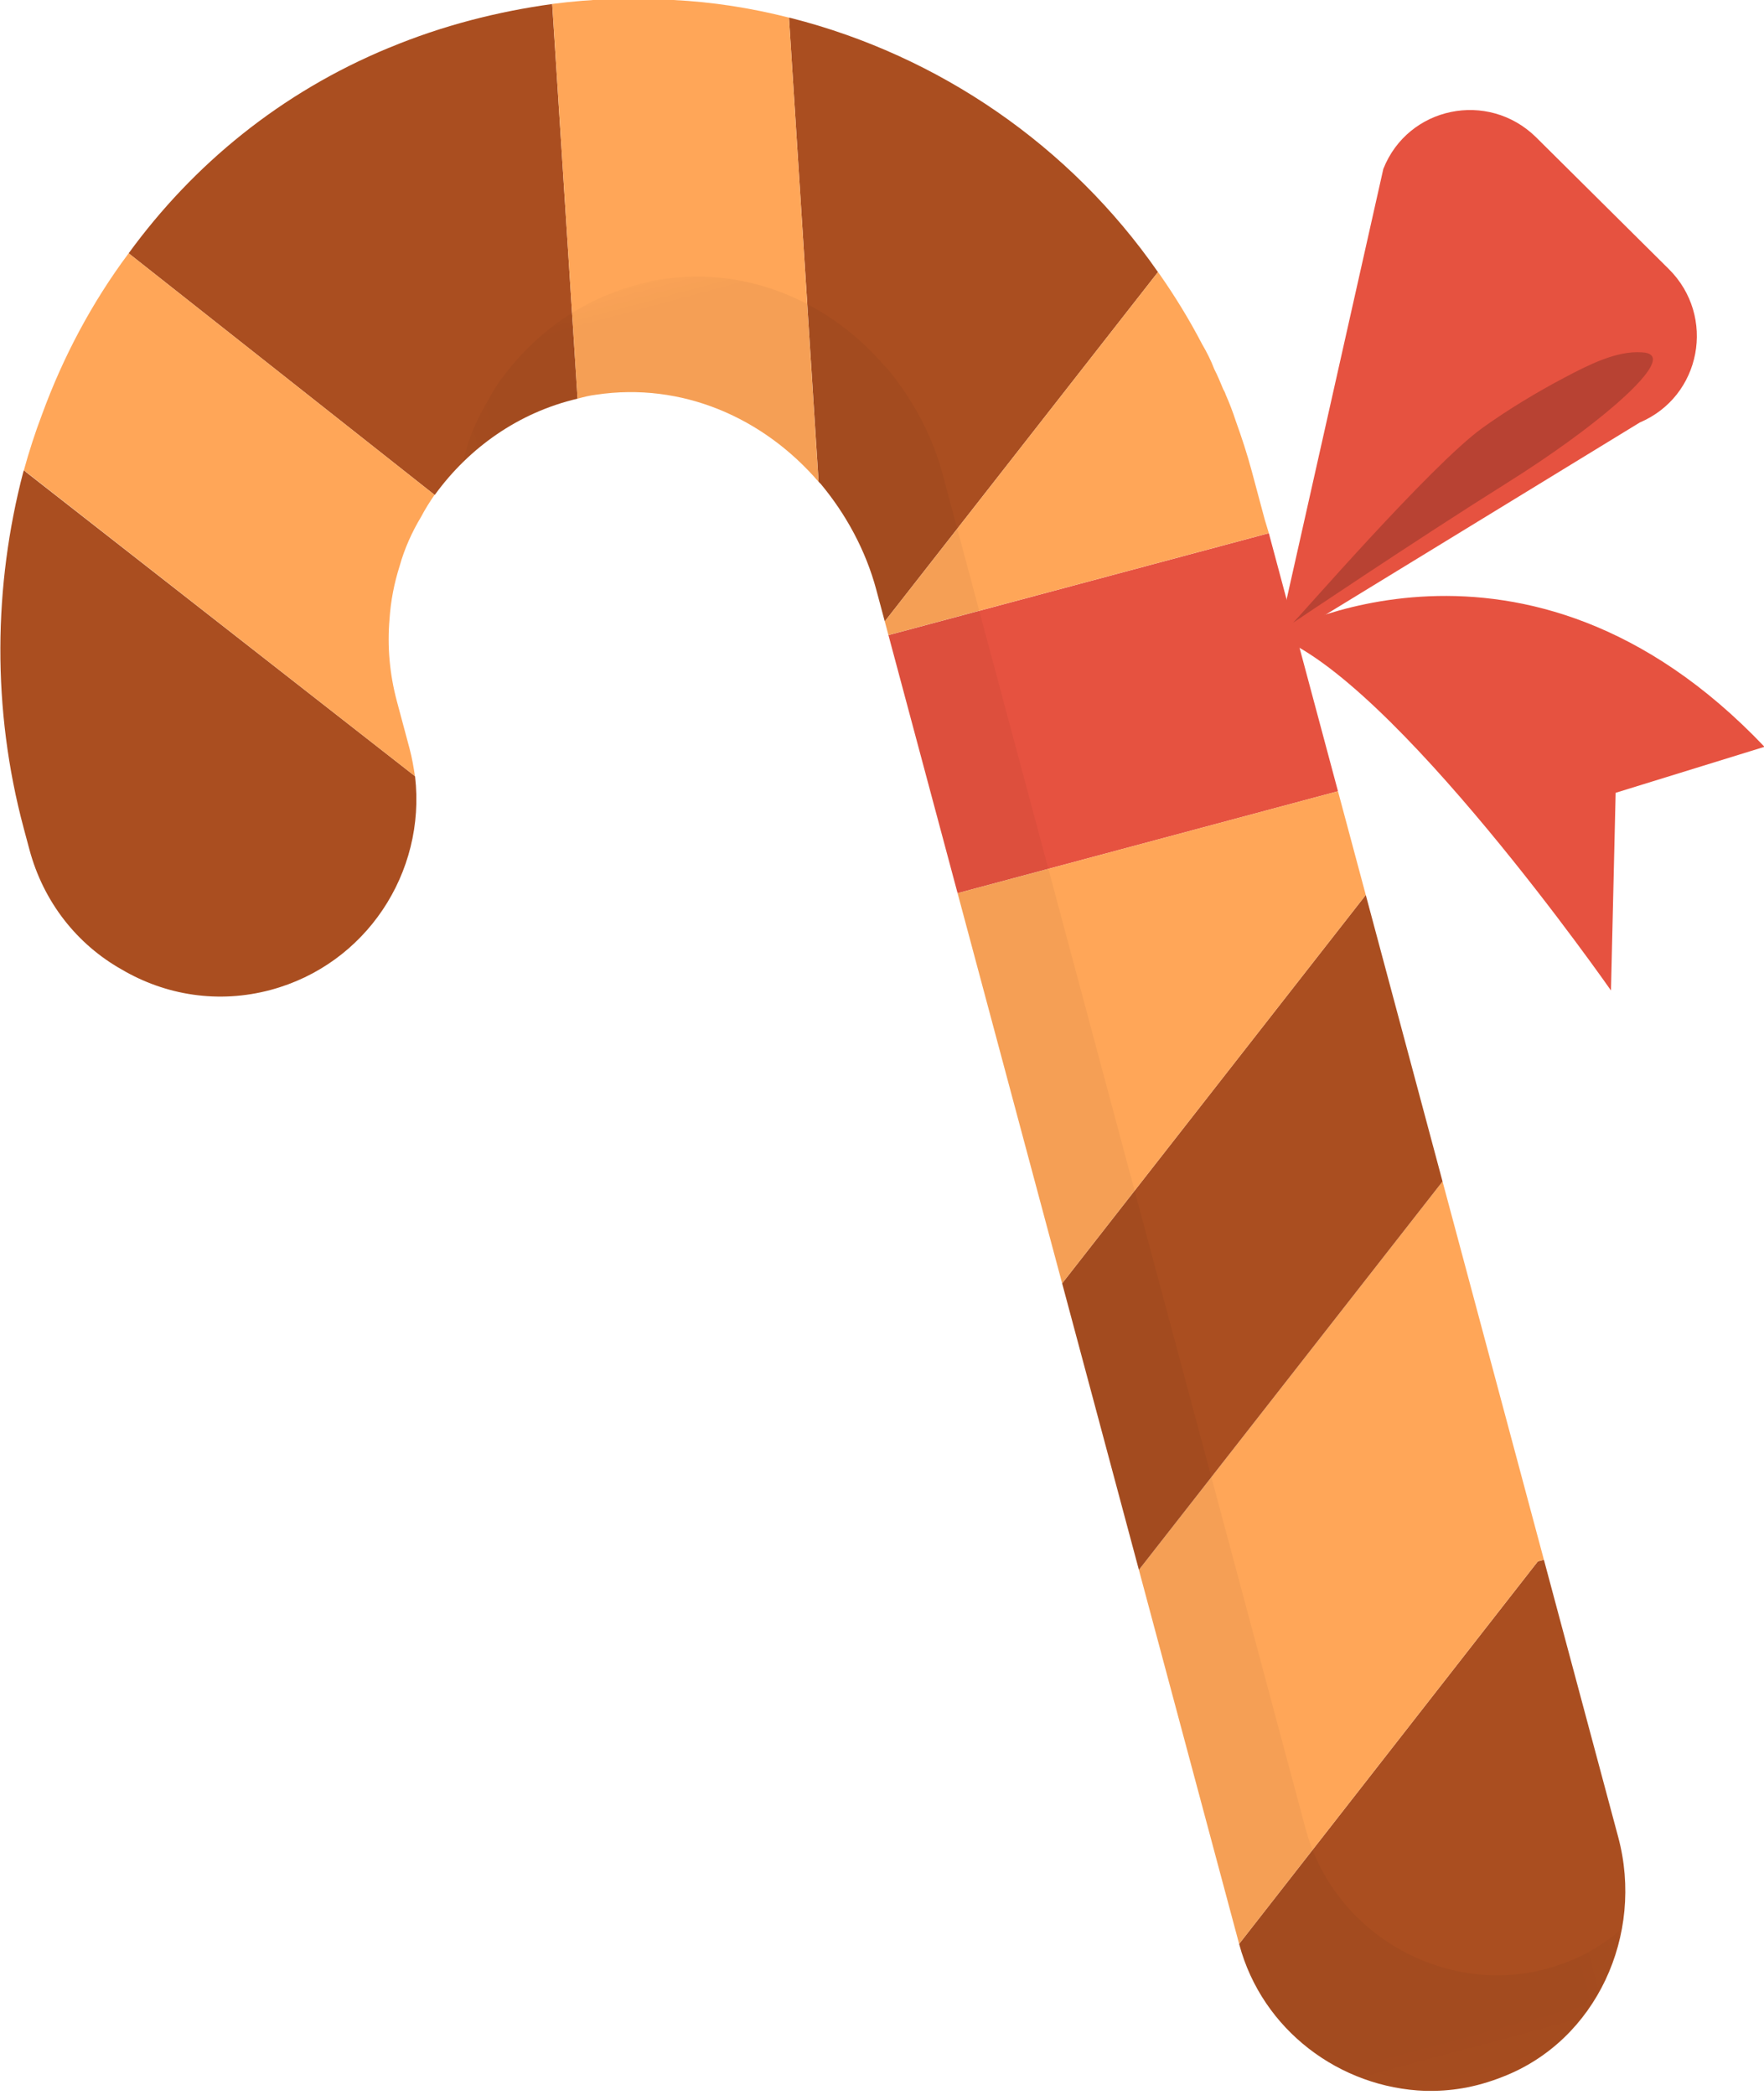 <svg xmlns="http://www.w3.org/2000/svg" xmlns:xlink="http://www.w3.org/1999/xlink" width="32" height="38" viewBox="0 0 32 38">
    <defs>
        <path id="3lq99m5tia" d="M0.088 0.039L13.489 0.039 13.489 35.527 0.088 35.527z"/>
    </defs>
    <g fill="none" fill-rule="evenodd">
        <g>
            <g>
                <g>
                    <path fill="#AA4E20" d="M23.203 32.016v5.21c0 1.833-1.336 3.46-3.151 3.656-.54.062-.983.009-1.417-.116-1.487-.453-2.576-1.832-2.576-3.441v-.009l7.03-5.3h.114z" transform="translate(-1149 -9) translate(1146 4) rotate(-15 31.96 3.015)"/>
                    <path fill="#FFA658" d="M23.203 24.911L23.203 32.016 23.088 32.016 16.059 37.316 16.059 30.291z" transform="translate(-1149 -9) translate(1146 4) rotate(-15 31.96 3.015)"/>
                    <path fill="#AA4E20" d="M23.203 19.531L23.203 24.911 16.059 30.291 16.059 24.911z" transform="translate(-1149 -9) translate(1146 4) rotate(-15 31.96 3.015)"/>
                    <path fill="#E65240" d="M23.203 12.737L23.203 17.583 16.422 17.583 16.059 17.583 16.059 12.737 22.849 12.737z" transform="translate(-1149 -9) translate(1146 4) rotate(-15 31.96 3.015)"/>
                    <path fill="#AA4E20" d="M10.066.1C7.96.375 6.086 1.228 4.538 2.479l4.226 5.669c.01 0 .01 0 .018-.009.806-.65 1.833-1.04 2.94-1.005L13.13.1c-.981-.123-2.014-.14-3.065.001M22.486 7.641c-.947-2.632-2.824-4.82-5.232-6.171-.012-.008-.026-.013-.039-.02l-1.66 8.272c.008.018.017.027.026.044.301.65.478 1.379.478 2.117v.596l6.427-4.838z" transform="translate(-1149 -9) translate(1146 4) rotate(-15 31.96 3.015)"/>
                    <path fill="#FFA658" d="M15.271.598C14.59.367 13.872.198 13.138.1h-.007l-1.41 7.034c.115 0 .221 0 .345.018 1.567.178 2.825 1.192 3.488 2.57l1.661-8.272c-.617-.346-1.267-.634-1.944-.852" transform="translate(-1149 -9) translate(1146 4) rotate(-15 31.96 3.015)"/>
                    <path fill="#AA4E20" d="M1.71 5.824l-.026-.036-.02.03C.611 7.668 0 9.82 0 12.061v.4c0 .987.39 1.885 1.053 2.534.647.658 1.532 1.058 2.515 1.058 1.788 0 3.275-1.324 3.532-3.059v-.009L1.709 5.827c0-.001 0-.002.002-.003" transform="translate(-1149 -9) translate(1146 4) rotate(-15 31.96 3.015)"/>
                    <path fill="#FFA658" d="M4.538 2.479l-.005.004c-.868.685-1.63 1.503-2.267 2.41-.205.284-.401.586-.582.895l.027.036L7.1 12.985c.018-.16.035-.329.035-.506v-.89c0-.515.089-1.013.257-1.476.106-.311.248-.604.425-.88.168-.285.38-.543.61-.765.107-.116.222-.222.337-.32L4.538 2.479zM23.195 12.479v-.898c0-.33-.018-.65-.045-.97-.009-.169-.026-.338-.053-.507 0-.035-.009-.07-.018-.106-.017-.134-.035-.267-.062-.392-.017-.169-.053-.338-.097-.498-.106-.48-.248-.96-.416-1.423-.009-.017-.009-.026-.018-.044l-6.427 4.838v.257h7.144l-.008-.257zM16.446 17.583L16.422 17.583 16.059 17.583 16.059 17.859 16.059 24.911 23.203 19.531 23.203 17.583z" transform="translate(-1149 -9) translate(1146 4) rotate(-15 31.96 3.015)"/>
                    <path fill="#E65240" d="M31.452 9.987c.61 1.05-.027 2.383-1.23 2.552l-7.41 2.188 4.107-7.835c.726-.978 2.204-.89 2.824.16l1.709 2.935z" transform="translate(-1149 -9) translate(1146 4) rotate(-15 31.96 3.015)"/>
                    <path fill="#E65240" d="M30.885 18.807l-2.824.107-1.01 3.442s-2.354-6.51-4.24-7.8c0 0 5.047-1.315 8.074 4.251" transform="translate(-1149 -9) translate(1146 4) rotate(-15 31.96 3.015)"/>
                    <path fill="#000" d="M23.203 14.421c.052-.012 3.162-2.124 4.25-2.531.541-.202 1.098-.363 1.66-.491.477-.109 1.038-.23 1.474-.08.07.024.142.055.162.119.088.29-1.32.978-3.143 1.538-1.824.56-4.402 1.445-4.403 1.445" opacity=".2" transform="translate(-1149 -9) translate(1146 4) rotate(-15 31.96 3.015)"/>
                    <g transform="translate(-1149 -9) translate(1146 4) rotate(-15 31.96 3.015) translate(9.328 5.38)">
                        <mask id="kp1xpx1ikb" fill="#fff">
                            <use xlink:href="#3lq99m5tia"/>
                        </mask>
                        <path fill="#000" d="M12.428 33.789c-.54.062-.982.009-1.416-.116-1.487-.453-2.576-1.832-2.576-3.441V4.79c0-.738-.177-1.467-.478-2.117-.01-.017-.018-.026-.027-.044C7.267 1.251 6.011.237 4.443.06 4.32.041 4.213.041 4.098.041 2.991.006 1.964.397 1.158 1.046c-.008.01-.008.01-.017.01-.115.097-.23.204-.336.32-.23.222-.443.48-.611.764-.04.061-.07.126-.106.19.683-.387 1.471-.603 2.305-.576.115 0 .222 0 .346.017 1.566.178 2.824 1.192 3.488 2.57.008.018.017.027.026.045.301.65.478 1.378.478 2.116v25.443c0 1.609 1.09 2.987 2.576 3.44.434.125.877.179 1.417.116 1.24-.133 2.245-.943 2.765-2.023-.33.154-.681.27-1.06.311" mask="url(#kp1xpx1ikb)" opacity=".2"/>
                    </g>
                </g>
            </g>
        </g>
    </g>
</svg>
